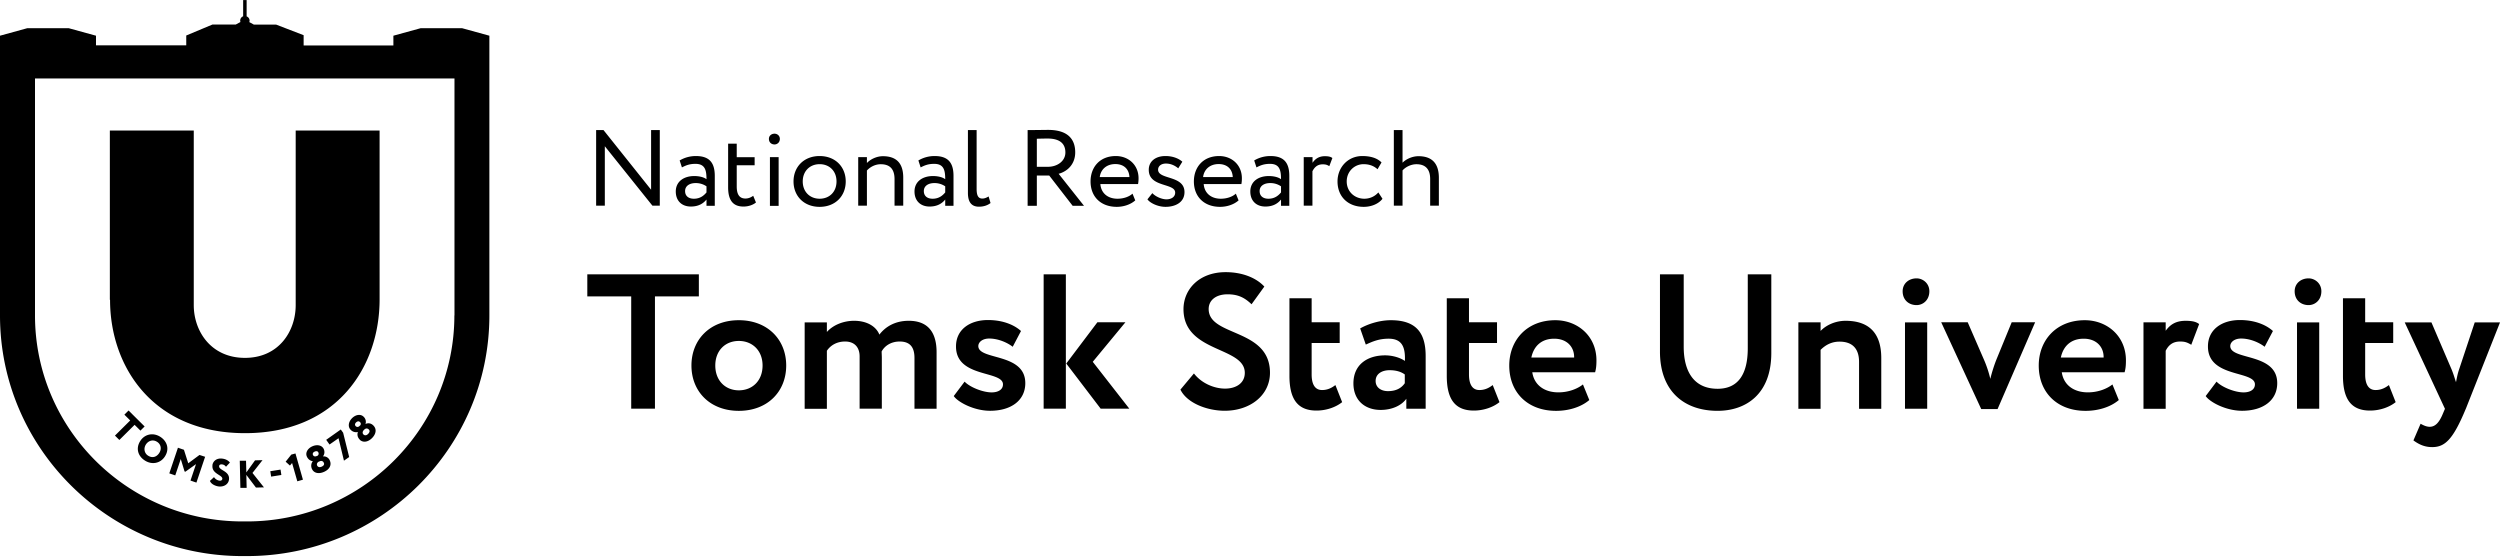 <?xml version="1.0" encoding="UTF-8"?> <svg xmlns="http://www.w3.org/2000/svg" width="260" height="58" fill="none"> <path d="M61.08 28.528h11.601v2.294h-4.566v11.677h-2.469V30.822H61.08v-2.294zM76.838 33.302c2.991 0 4.927 2.018 4.927 4.713 0 2.695-1.926 4.713-4.927 4.713-3.001 0-4.928-2.018-4.928-4.713 0-2.695 1.927-4.713 4.928-4.713zm0 7.292c1.426 0 2.469-1.015 2.469-2.579 0-1.564-1.064-2.557-2.469-2.557-1.405 0-2.448.993-2.448 2.557s1.043 2.579 2.448 2.579zM97.415 42.505h-2.31V37.23c0-1.12-.457-1.712-1.543-1.712-.861 0-1.543.423-1.872 1.036 0 .137.02.454.02.655v5.295H89.4v-5.432c0-.94-.52-1.554-1.51-1.554-.82 0-1.49.36-1.895.962v6.034h-2.31v-8.983h2.31v.994c.639-.719 1.714-1.163 2.832-1.163 1.383 0 2.31.624 2.629 1.438.638-.835 1.649-1.438 3.054-1.438 1.65 0 2.895.825 2.895 3.276v5.866h.01zM99.425 36.021c0-1.754 1.448-2.737 3.321-2.737 1.745 0 2.873.624 3.438 1.142l-.862 1.638c-.543-.423-1.49-.856-2.448-.856-.703 0-1.129.38-1.129.782 0 1.5 4.886.676 4.886 3.857 0 1.775-1.448 2.874-3.662 2.874-1.671 0-3.352-.898-3.778-1.532l1.128-1.5c.543.58 1.905 1.12 2.81 1.12.66 0 1.181-.275 1.181-.835 0-1.459-4.885-.655-4.885-3.932v-.02zM108.539 28.528h2.31V42.5h-2.31V28.53zm5.108 9.1 3.8 4.871h-2.98l-3.576-4.692 3.236-4.29h2.915l-3.395 4.11zM123.083 32.161c0-2.092 1.65-3.857 4.385-3.857 1.724 0 3.172.58 4.023 1.5l-1.33 1.84c-.682-.656-1.363-1.036-2.49-1.036-1.224 0-1.97.623-1.97 1.532 0 2.896 6.376 1.976 6.376 6.626 0 2.357-2.076 3.953-4.705 3.953-1.809 0-3.916-.782-4.608-2.199l1.405-1.68c.819 1.057 2.15 1.575 3.236 1.575 1.17 0 2.054-.582 2.054-1.638 0-2.759-6.376-2.072-6.376-6.627v.011zM134.102 31.021h2.309v2.495h2.917v2.155h-2.917v3.276c0 .973.319 1.617 1.086 1.617.628 0 1.065-.274 1.384-.517l.702 1.775c-.543.444-1.511.877-2.672.877-2.053 0-2.809-1.32-2.809-3.614V31.02zM141.458 34.158c.787-.455 2.011-.856 3.192-.856 2.672 0 3.619 1.363 3.619 3.73v5.475h-2.011V41.47c-.479.676-1.447 1.162-2.671 1.162-1.65 0-2.831-1.014-2.831-2.758 0-1.976 1.468-2.917 3.299-2.917.809 0 1.607.264 2.054.582.064-1.501-.341-2.315-1.693-2.315-1.043 0-1.712.317-2.373.613l-.585-1.68zm4.64 5.706v-.919c-.404-.296-.926-.444-1.586-.444-.765 0-1.447.36-1.447 1.12 0 .677.564 1.057 1.288 1.057.968 0 1.468-.422 1.745-.824v.01zM150.465 31.021h2.309v2.495h2.916v2.155h-2.916v3.276c0 .973.32 1.617 1.086 1.617.628 0 1.064-.274 1.383-.517l.703 1.775c-.543.444-1.511.877-2.671.877-2.054 0-2.81-1.32-2.81-3.614V31.02zM165.285 41.608c-.904.761-2.192 1.12-3.458 1.12-2.916 0-4.864-1.88-4.864-4.713 0-2.61 1.809-4.713 4.789-4.713 2.331 0 4.279 1.659 4.279 4.174 0 .56-.043.898-.139 1.237h-6.535c.203 1.363 1.288 2.092 2.714 2.092 1.107 0 2.033-.401 2.555-.824l.659 1.617v.01zm-6.013-4.428h4.438c.022-1.099-.745-1.955-2.075-1.955-1.331 0-2.129.782-2.374 1.955h.011zM184.216 36.713c0 4.27-2.629 6.013-5.587 6.013-3.503 0-5.992-2.06-5.992-6.15v-8.043h2.469v7.525c0 2.61 1.085 4.375 3.523 4.375 2.128 0 3.139-1.5 3.139-4.217v-7.683h2.448v8.18zM187.031 33.522h2.31v.898c.543-.581 1.511-1.057 2.597-1.057 2.213 0 3.714 1.057 3.714 3.879v5.273h-2.31v-4.872c0-1.437-.744-2.113-2.032-2.113-.788 0-1.426.317-1.969.856v6.13h-2.31v-8.994zM199.323 28.95c.659 0 1.33.518 1.33 1.342 0 .92-.66 1.438-1.33 1.438-.788 0-1.448-.518-1.448-1.438 0-.824.66-1.342 1.448-1.342zm-1.204 4.576h2.31v8.983h-2.31v-8.983zM207.759 42.54h-1.713l-4.161-9.025h2.756l1.671 3.846a11.7 11.7 0 0 1 .681 2.04c.16-.676.426-1.5.66-2.071l1.564-3.815h2.438l-3.906 9.025h.01zM220.352 41.608c-.905.761-2.192 1.12-3.459 1.12-2.916 0-4.864-1.88-4.864-4.713 0-2.61 1.81-4.713 4.789-4.713 2.332 0 4.279 1.659 4.279 4.174 0 .56-.042.898-.138 1.237h-6.535c.202 1.363 1.288 2.092 2.713 2.092 1.108 0 2.033-.401 2.555-.824l.66 1.617v.01zm-6.013-4.428h4.437c.022-1.099-.744-1.955-2.074-1.955-1.331 0-2.129.782-2.374 1.955h.011zM222.922 33.522h2.309v.877c.426-.581.979-1.036 2.075-1.036.746 0 1.108.117 1.405.338l-.819 2.156c-.447-.264-.681-.338-1.17-.338-.809 0-1.224.434-1.491.962v6.034h-2.309v-8.993zM229.627 36.021c0-1.754 1.447-2.737 3.321-2.737 1.745 0 2.873.624 3.437 1.142l-.862 1.638c-.543-.423-1.489-.856-2.448-.856-.702 0-1.127.38-1.127.782 0 1.5 4.884.676 4.884 3.857 0 1.775-1.447 2.874-3.66 2.874-1.672 0-3.353-.898-3.779-1.532l1.128-1.5c.543.58 1.905 1.12 2.81 1.12.66 0 1.181-.275 1.181-.835 0-1.459-4.885-.655-4.885-3.932v-.02zM240.092 28.95c.66 0 1.33.518 1.33 1.342 0 .92-.659 1.438-1.33 1.438-.787 0-1.447-.518-1.447-1.438 0-.824.66-1.342 1.447-1.342zm-1.203 4.576h2.31v8.983h-2.31v-8.983zM243.668 31.021h2.31v2.495h2.916v2.155h-2.916v3.276c0 .973.319 1.617 1.085 1.617.618 0 1.065-.274 1.384-.517l.702 1.775c-.543.444-1.511.877-2.671.877-2.054 0-2.81-1.32-2.81-3.614V31.02zM256.446 42.505c-1.33 3.212-2.171 3.994-3.502 3.994-.83 0-1.426-.317-1.948-.697l.746-1.733c.244.137.585.317.947.317.586 0 1.001-.455 1.384-1.395l.202-.476-4.183-8.983h2.778l2.107 4.914c.181.444.299.856.447 1.3.086-.422.16-.856.32-1.32l1.628-4.894h2.629l-3.555 8.983v-.01zM67.852 21.39l-4.95-6.181v6.182h-.904v-7.863h.766l4.95 6.204v-6.204h.904v7.863h-.766zM70.675 16.694a3.271 3.271 0 0 1 1.704-.465c1.446 0 1.958.75 1.958 2.07v3.108h-.862v-.655c-.31.38-.788.729-1.629.729-.926 0-1.565-.581-1.565-1.564 0-1.036.831-1.607 1.927-1.607.393 0 .926.074 1.267.328 0-.94-.15-1.596-1.15-1.596-.617 0-1 .159-1.405.37l-.234-.718h-.01zm2.8 3.328v-.644a1.957 1.957 0 0 0-1.139-.338c-.543 0-1.086.243-1.086.834 0 .487.33.793.915.793.671 0 1.054-.349 1.31-.655v.01zM75.715 14.94h.905v1.406h1.862v.845H76.62v2.198c0 .793.255 1.258.904 1.258.352 0 .617-.148.81-.285l.286.697c-.266.222-.734.423-1.298.423-1.14 0-1.597-.719-1.597-2.008V14.93l-.01.01zM80.552 13.903c.287 0 .553.212.553.54 0 .37-.276.58-.553.58-.319 0-.585-.21-.585-.58 0-.328.266-.54.585-.54zm-.48 2.441h.906v5.063h-.905v-5.063zM85.242 16.229c1.628 0 2.714 1.12 2.714 2.642 0 1.521-1.086 2.642-2.715 2.642-1.628 0-2.714-1.12-2.714-2.643 0-1.521 1.086-2.642 2.715-2.642zm0 4.438c1.022 0 1.756-.719 1.756-1.797 0-1.077-.734-1.796-1.757-1.796-1.02 0-1.756.73-1.756 1.796 0 1.068.735 1.797 1.757 1.797zM89.254 16.34h.905v.613c.35-.38 1-.708 1.66-.708 1.32 0 2.118.645 2.118 2.23v2.917h-.905v-2.758c0-1.057-.49-1.554-1.437-1.554-.574 0-1.107.285-1.436.655v3.657h-.905V16.33v.01zM95.503 16.694a3.27 3.27 0 0 1 1.703-.465c1.447 0 1.959.75 1.959 2.07v3.108h-.862v-.655c-.309.38-.788.729-1.629.729-.926 0-1.565-.581-1.565-1.564 0-1.036.831-1.607 1.927-1.607.393 0 .926.074 1.267.328 0-.94-.15-1.596-1.15-1.596-.617 0-1 .159-1.405.37l-.234-.718h-.01zm2.8 3.328v-.644a1.957 1.957 0 0 0-1.139-.338c-.543 0-1.085.243-1.085.834 0 .487.33.793.915.793.67 0 1.053-.349 1.309-.655v.01zM100.664 13.528h.905v6.12c0 .686.17 1.003.596 1.003.244 0 .479-.116.649-.222l.202.687c-.276.212-.67.38-1.203.38-.766 0-1.149-.464-1.149-1.437V13.53zM106.873 21.394V13.53c.436 0 1.905-.021 2.129-.021 2.16 0 2.82 1.067 2.82 2.335s-.852 1.998-1.724 2.23l2.639 3.33h-1.181l-2.438-3.15h-1.287v3.15h-.958v-.011zm.958-6.965v2.917h1.171c.915 0 1.798-.56 1.798-1.49 0-.814-.458-1.448-1.851-1.448-.246 0-.735.01-1.108.021h-.01zM118.058 20.847c-.5.444-1.234.665-1.915.665-1.65 0-2.725-1.046-2.725-2.642 0-1.469.947-2.642 2.629-2.642 1.309 0 2.363.92 2.363 2.315 0 .243-.022.444-.054.602h-3.917c.075.951.778 1.522 1.778 1.522.66 0 1.235-.222 1.564-.528l.288.708h-.011zm-3.682-2.431h3.086c-.042-.835-.585-1.353-1.468-1.353-.927 0-1.523.571-1.618 1.353zM119.472 17.655c0-.888.724-1.427 1.735-1.427.84 0 1.447.307 1.756.592l-.426.687c-.309-.264-.745-.497-1.277-.497-.532 0-.819.296-.819.635 0 1.067 2.746.56 2.746 2.335 0 1.067-.948 1.532-1.97 1.532-.83 0-1.639-.422-1.883-.782l.511-.644c.297.338.957.645 1.468.645.479 0 .905-.233.905-.698 0-1.025-2.746-.518-2.746-2.367v-.01zM128.805 20.847c-.5.444-1.235.665-1.916.665-1.65 0-2.725-1.046-2.725-2.642 0-1.469.947-2.642 2.629-2.642 1.309 0 2.363.92 2.363 2.315 0 .243-.021.444-.053.602h-3.917c.074.951.777 1.522 1.777 1.522.661 0 1.235-.222 1.565-.528l.287.708h-.01zm-3.683-2.431h3.086c-.041-.835-.584-1.353-1.468-1.353-.926 0-1.522.571-1.618 1.353zM130.426 16.694a3.276 3.276 0 0 1 1.704-.465c1.447 0 1.958.75 1.958 2.07v3.108h-.862v-.655c-.309.38-.787.729-1.629.729-.925 0-1.564-.581-1.564-1.564 0-1.036.83-1.607 1.926-1.607.394 0 .926.074 1.267.328 0-.94-.149-1.596-1.149-1.596-.618 0-1.001.159-1.405.37l-.235-.718h-.011zm2.8 3.328v-.644a1.957 1.957 0 0 0-1.139-.338c-.543 0-1.086.243-1.086.834 0 .487.33.793.916.793.67 0 1.053-.349 1.309-.655v.01zM135.598 16.34h.905v.592c.255-.38.639-.687 1.277-.687.415 0 .618.063.787.19l-.319.846c-.244-.148-.383-.19-.691-.19-.586 0-.873.348-1.064.718v3.583h-.905V16.33l.01.01zM143.785 20.667c-.426.55-1.181.845-1.959.845-1.617 0-2.724-1.046-2.724-2.642 0-1.469 1.085-2.642 2.575-2.642.82 0 1.533.19 2.001.666l-.415.708c-.425-.39-.925-.528-1.458-.528-.915 0-1.746.73-1.746 1.796 0 1.068.831 1.797 1.831 1.797.607 0 1.117-.264 1.458-.655l.426.655h.011zM144.959 13.528h.905v3.393c.372-.38 1.021-.677 1.659-.677 1.32 0 2.119.666 2.119 2.251v2.896h-.905v-2.78c0-1.014-.49-1.532-1.426-1.532-.564 0-1.128.285-1.447.645v3.667h-.905v-7.863zM11.424 31.173V13.577h8.727v18.156c0 2.705 1.788 5.485 5.322 5.485s5.279-2.78 5.279-5.485V13.577h8.726V31.13c0 7.018-4.427 13.919-13.995 13.919s-14.037-6.901-14.037-13.866" fill="#000"></path> <path d="M48.032 2.931h-4.278l-2.842.782v1.015h-9.334V3.66l-2.853-1.099h-2.32l-.478-.264s.031-.095.031-.148c0-.2-.127-.38-.308-.444V.004h-.362v1.69a.482.482 0 0 0-.308.445c0 .052.01.105.03.148l-.488.264h-2.427L19.37 3.692v1.025H9.983V3.713l-2.841-.782h-4.3L0 3.713v29.094c0 13.802 11.303 25.025 25.214 25.025h.468c13.9 0 25.213-11.223 25.213-25.025V3.713l-2.842-.782h-.02zm-.777 29.876c0 11.815-9.674 21.421-21.573 21.421h-.468c-11.9 0-21.574-9.606-21.574-21.421V8.162h43.626v24.645h-.01z" fill="#000"></path> <path d="m13.37 42.692 1.671 1.66-.436.433-.607-.602-1.585 1.574-.458-.454 1.586-1.575-.606-.602.435-.434zM16.675 45.432c.724.465.968 1.29.468 2.05-.468.72-1.352.878-2.075.413-.734-.465-.968-1.29-.468-2.05.447-.687 1.309-.899 2.075-.413zm-1.277 1.955c.458.296.904.127 1.16-.274.287-.434.17-.92-.224-1.163-.393-.254-.872-.158-1.16.275-.265.412-.16.92.224 1.162zM18.512 46.565l.618.212.447 1.405 1.17-.867.585.19-.904 2.685-.617-.211.574-1.712-1.107.792-.085-.031-.394-1.29-.574 1.702-.618-.212.905-2.684v.021zM22.089 48.393c.053-.433.447-.771 1.022-.697.362.042.639.2.798.412l-.405.433c-.106-.127-.191-.211-.403-.243-.181-.021-.299.042-.31.17-.064.464 1.14.496 1.022 1.415-.063.486-.531.772-1.074.708-.384-.052-.799-.264-.905-.58l.425-.392a.802.802 0 0 0 .564.37c.17.021.278-.053.298-.18.053-.422-1.138-.517-1.022-1.426l-.01.01zM24.938 47.918h.649l.032 1.215.904-1.257.777-.021-1.043 1.331 1.193 1.5-.831.022-1-1.321.032 1.352H25l-.064-2.821zM28.111 49.007l1.065-.17.085.561-1.064.17-.086-.561zM30.303 47.276l.425-.116.777 2.727-.585.169-.543-1.902-.224.264-.446-.402.596-.75v.01zM32.453 48.798c-.159-.348-.074-.644.086-.834-.213-.021-.468-.148-.618-.465-.191-.402.064-.856.554-1.078.49-.222 1-.127 1.192.274.117.254.096.56-.085.772a.686.686 0 0 1 .713.412c.224.486-.032.94-.575 1.184-.543.253-1.064.158-1.267-.275v.01zm.522-1.373c.17-.085.192-.243.139-.36-.065-.148-.203-.18-.394-.095-.192.085-.224.233-.17.349.052.116.19.2.372.116l.053-.02v.01zm.213.57c-.17.074-.287.243-.202.423.063.137.224.222.468.116.276-.127.288-.285.213-.422-.085-.18-.266-.212-.437-.127l-.042.02v-.01zM33.92 45.745l1.522-1.078.245.338.628 2.526-.543.38-.564-2.335-.937.655-.351-.497v.01zM37.434 45.74c-.276-.264-.298-.57-.213-.814a.763.763 0 0 1-.744-.221c-.32-.307-.246-.825.127-1.205.373-.38.894-.476 1.213-.159a.72.72 0 0 1 .192.761c.223-.127.554-.116.809.138.383.37.298.887-.117 1.31-.416.423-.937.518-1.288.18l.022.01zm0-1.469c.139-.137.096-.296 0-.38-.117-.106-.255-.095-.404.042-.15.148-.128.296-.032.391.085.085.244.127.394-.021l.031-.042.011.01zm.405.455c-.128.126-.181.327-.032.465.116.105.287.127.478-.064.213-.222.17-.37.054-.475-.15-.138-.32-.106-.457.031l-.033.032-.01.01z" fill="#000"></path> </svg> 